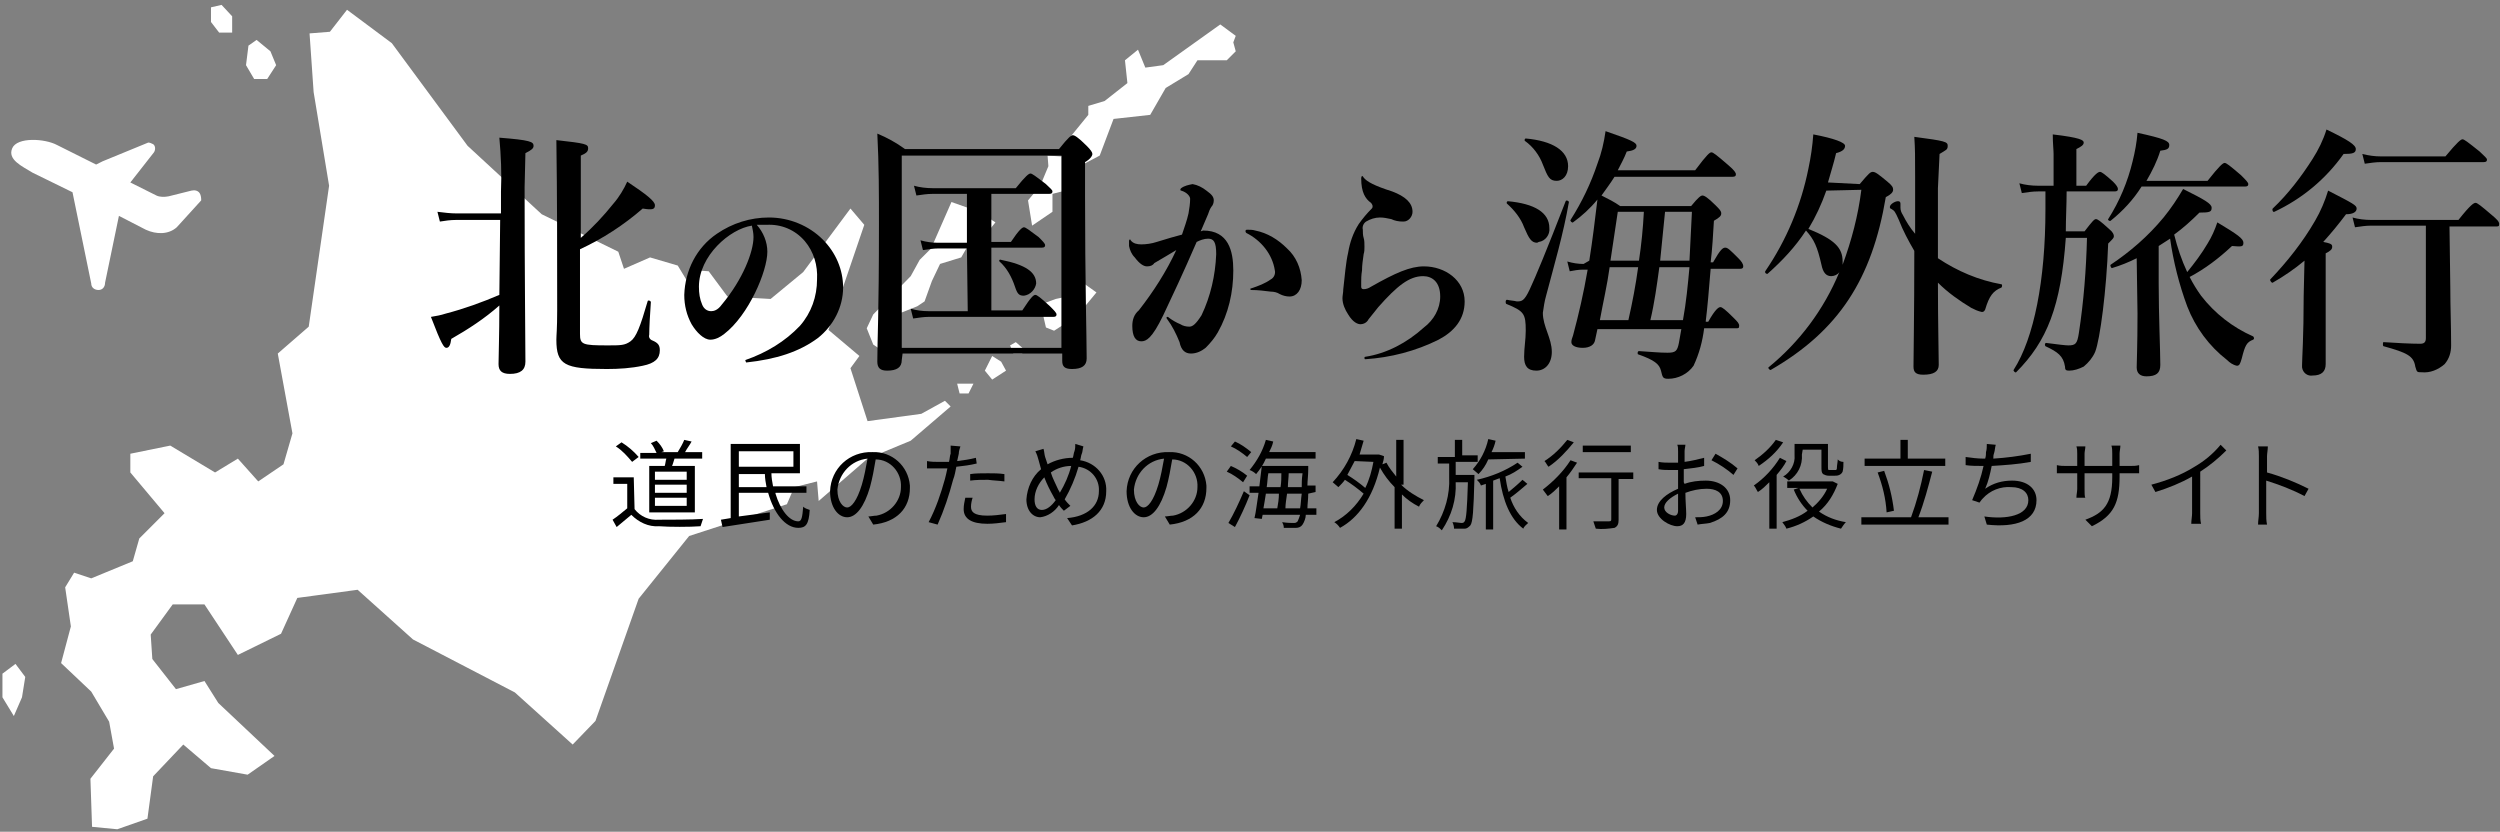 <?xml version="1.0" encoding="utf-8"?>
<!-- Generator: Adobe Illustrator 24.3.0, SVG Export Plug-In . SVG Version: 6.00 Build 0)  -->
<svg version="1.1" id="レイヤー_1" xmlns="http://www.w3.org/2000/svg" xmlns:xlink="http://www.w3.org/1999/xlink" x="0px"
	 y="0px" viewBox="0 0 306.9 102.1" style="enable-background:new 0 0 306.9 102.1;" xml:space="preserve">
<rect x="0" y="0" width="306.9" height="102.1" fill="#808080" stroke="none"/>
<style type="text/css">
	.st0{fill-rule:evenodd;clip-rule:evenodd;fill:#FFFFFF;}
	.st1{fill:#FFFFFF;}
</style>
<g>
	<g>
		<polygon class="st0" points="114.4,34.5 115.4,32.4 118,31.6 118.8,30.2 120,30 122.2,27.3 120.2,26 116.8,24.8 114.3,30.5 
			112.9,31.9 111.8,33.9 107.2,38.6 106.4,40.3 107.2,42.3 108.4,43.1 109.5,40.6 110.6,38.4 112.6,37.6 113.5,37 		"/>
		<polygon class="st0" points="126.2,24.6 126.7,27.7 129.2,26 129.2,23.8 132.3,23 133.1,20.1 135,19.1 136.7,14.6 141.2,14.1 
			143.1,10.8 145.9,9.1 147,7.4 150.6,7.4 151.7,6.3 151.4,5.2 151.7,4.4 149.8,3 142.8,8 140.6,8.3 139.7,6.1 138.1,7.4 
			138.4,10.2 135.6,12.4 133.6,13 133.6,14.1 131.4,16.8 131.5,17.8 131.2,18.3 130.6,19.1 130.2,19.2 128.6,19.1 128.7,20.4 
			127.7,22.8 		"/>
		<polygon class="st0" points="127.7,37.4 128.1,38.9 128.4,40.2 129.4,40.6 132.2,38.8 134.6,35.9 133.2,34.9 131.5,36.3 
			129.6,36.7 		"/>
		<polygon class="st0" points="121.8,43.7 120.9,45.5 121.8,46.6 123.5,45.5 122.9,44.4 		"/>
		<polygon class="st0" points="116,49.2 113.1,50.8 106.5,51.7 104.4,45.2 105.5,43.7 101.7,40.5 106.1,27.6 104.4,25.6 98.6,33.4 
			94.6,36.7 89.3,36.4 87,33.3 85.6,33.2 84.9,35.4 83.2,32.6 79.8,31.6 76.6,33 75.9,30.9 66.5,26.3 57.4,17.9 48.1,5.3 42.6,1.2 
			40.5,3.9 38,4.1 38.5,11.3 40.4,22.8 37.9,40.1 34.1,43.4 35.9,53.2 34.8,57 31.7,59.1 29.2,56.3 26.4,58 20.9,54.7 16,55.7 
			16,58 20.2,63 17.1,66.1 16.3,68.9 11.2,71 9.1,70.3 8,72.1 8.7,76.9 7.5,81.4 11.2,84.9 13.4,88.6 14,91.9 11.1,95.6 11.3,101.5 
			14.4,101.8 18.1,100.5 18.8,95.3 22.5,91.4 25.9,94.3 30.4,95.1 33.7,92.8 26.8,86.3 25.1,83.6 21.6,84.6 18.7,80.9 18.5,77.9 
			21.2,74.2 25.1,74.2 29.2,80.4 34.5,77.8 36.5,73.4 43.9,72.4 50.7,78.5 63.2,85 70.3,91.4 73.1,88.5 78.4,73.5 84.6,65.8 
			96.6,61.9 97.5,59.8 100.3,59.1 100.5,61.5 106.5,56.3 111.8,54.1 116.7,49.9 		"/>
		<polygon class="st0" points="117.5,47.1 117.8,48.3 118.9,48.3 119.5,47.1 		"/>
		<polygon class="st0" points="124.7,42 124,42.4 124.4,43.4 125.5,43.4 125.5,42.7 		"/>
		<polygon class="st0" points="33.9,8 33.2,6.3 31.5,4.9 30.5,5.6 30.2,8 31.2,9.7 32.8,9.7 		"/>
		<polygon class="st0" points="25.9,0.9 25.9,2.7 26.9,4 28.5,4 28.5,2 27.2,0.6 		"/>
		<polygon class="st0" points="1.9,81.5 0.3,82.7 0.3,85.6 1.7,87.9 2.7,85.6 3.1,83.1 		"/>
	</g>
	<path class="st1" d="M24.5,23.7c-0.2-0.3-0.6-0.4-1-0.3l-2.8,0.7c-0.5,0.1-1.1,0.1-1.5-0.1L16,22.4l2.9-3.7c0.2-0.3,0.2-0.8-0.1-1
		c-0.2-0.1-0.4-0.2-0.6-0.2l-5.6,2.3l-0.8,0.4L7,17.8c-1.5-0.8-4.9-1-5.5,0.4s1.2,2.2,2.5,3l4.9,2.4l2.3,11.2c0,0.5,0.4,0.8,0.9,0.8
		l0,0c0.5,0,0.8-0.4,0.8-0.9l1.7-8.2l3.3,1.7c1.3,0.6,2.8,0.6,3.8-0.3l3-3.3C24.7,24.4,24.7,24,24.5,23.7"/>
</g>
<g>
	<path d="M64.4,23c0,11.2,0.1,18.8,0.1,21.4c0,1-0.6,1.5-1.9,1.5c-1,0-1.4-0.4-1.4-1.2c0-1.1,0.1-3.4,0.1-7.2
		c-1.8,1.6-3.8,2.9-5.9,4.1c-0.1,0.8-0.3,1.1-0.6,1.1s-0.6-0.4-1.9-3.8c0.6-0.1,1.2-0.2,1.8-0.4c2.3-0.6,4.5-1.4,6.6-2.3l0.1-9.2H56
		c-0.7,0-1.4,0.1-2,0.2L53.7,26c0.8,0.1,1.6,0.2,2.4,0.2h5.4v-2.7c0.1-2.2,0-4.4-0.2-6.6c3.8,0.3,4.2,0.5,4.2,1c0,0.3-0.2,0.5-1,0.9
		L64.4,23z M71.3,29.2c1.5-1.3,2.8-2.7,4-4.2c0.7-0.8,1.3-1.8,1.7-2.7c2.4,1.6,3.4,2.4,3.4,2.9s-0.3,0.6-1.5,0.4
		c-2.3,2-4.9,3.7-7.7,5V41c0,1.3,0.3,1.4,3.4,1.4c1.6,0,2.1,0,2.8-0.5s1.2-1.8,2.1-4.9c0-0.2,0.4-0.1,0.4,0.1
		c-0.1,1.3-0.2,3.2-0.2,4c-0.1,0.3,0.1,0.6,0.4,0.7c0.7,0.3,0.9,0.6,0.9,1.2c0,1-0.6,1.6-2.1,1.9c-1.4,0.3-2.9,0.4-4.4,0.4
		c-5.2,0-6.2-0.5-6.2-3.6c0-0.6,0.1-1.2,0.1-3.7c0-6.9,0-13.9-0.1-20.8c3.6,0.4,3.9,0.5,3.9,1c0,0.4-0.2,0.6-0.9,0.9L71.3,29.2z"/>
	<path d="M91.5,44.2C91.5,44.1,91.5,44.1,91.5,44.2c2.6-0.9,4.9-2.3,6.7-4.2c1.4-1.6,2.1-3.6,2.1-5.7c0.1-1.7-0.4-3.4-1.5-4.7
		c-1.2-1.4-2.9-2.1-4.7-2c-0.4,0-0.8,0-1.2,0c0.8,0.9,1.3,2.1,1.3,3.3c0,2.4-2.3,7.8-5.3,10.1c-0.5,0.4-1.1,0.7-1.7,0.7
		c-0.8,0-1.7-0.9-2.3-1.9c-0.6-1.1-0.9-2.3-0.9-3.6c0.1-3,1.5-5.8,4-7.5c1.9-1.3,4.1-2,6.4-2c2.5,0,4.9,1,6.6,2.7
		c1.6,1.6,2.5,3.7,2.5,5.9c0,2.4-1.2,4.7-3.1,6.2c-2.3,1.7-5.1,2.6-8.8,3C91.5,44.3,91.5,44.3,91.5,44.2z M85.8,35.2
		c0,0.8,0.1,1.5,0.4,2.2c0.2,0.5,0.6,0.8,1.1,0.8c0.3,0,0.8-0.1,1.3-0.8c2.6-3.1,3.9-6.5,3.9-8.3c0-0.5-0.1-0.9-0.2-1.4
		C89.6,28.1,85.8,31.4,85.8,35.2L85.8,35.2z"/>
	<path d="M110.7,44.2c0,0.9-0.6,1.3-1.8,1.3c-0.8,0-1.2-0.3-1.2-1.1c0-2.8,0.2-5.6,0.2-16.8c0-3.7,0-7.4-0.2-11.2
		c1.2,0.5,2.3,1.1,3.4,1.9H130c1.2-1.5,1.5-1.7,1.7-1.7s0.6,0.2,1.7,1.3c0.5,0.5,0.7,0.8,0.7,1s-0.2,0.6-0.9,1v4
		c0,10.5,0.2,17.7,0.2,20.1c0,0.9-0.6,1.3-1.8,1.3c-0.9,0-1.2-0.3-1.2-1v-0.9h-19.6L110.7,44.2z M130.3,19.1h-19.6v23.6h19.6V19.1z
		 M118.7,30.5h-3.5c-0.6,0-1.2,0.1-1.9,0.2l-0.3-1.2c0.7,0.2,1.4,0.3,2.1,0.3h3.6v-6h-4.2c-0.7,0-1.3,0.1-2,0.2l-0.3-1.2
		c0.7,0.2,1.5,0.3,2.3,0.3h10.2c1.2-1.5,1.6-1.8,1.8-1.8s0.6,0.3,1.9,1.3c0.5,0.5,0.8,0.7,0.8,0.9s-0.1,0.3-0.4,0.3h-7.1v5.9h2.4
		c1-1.5,1.4-1.8,1.6-1.8s0.6,0.3,1.8,1.2c0.5,0.5,0.8,0.8,0.8,1s-0.1,0.3-0.4,0.3h-6.2v7.7h3.8c1.1-1.7,1.4-1.9,1.6-1.9
		s0.6,0.3,1.8,1.4c0.5,0.5,0.8,0.8,0.8,1s-0.1,0.3-0.4,0.3H114c-0.6,0-1.2,0.1-1.9,0.2l-0.3-1.2c0.7,0.2,1.4,0.3,2.2,0.3h4.8
		L118.7,30.5z M125.7,36.3c-0.6,0-0.8-0.2-1.1-1.1c-0.4-1.2-1-2.3-1.9-3.1c-0.1-0.1,0-0.3,0.2-0.2c3,0.6,4.3,1.5,4.3,2.9
		C127.1,35.5,126.5,36.2,125.7,36.3L125.7,36.3z"/>
	<path d="M147.7,28.3c3.1,0,3.7,2.5,3.7,4.9c0,2.7-0.6,5.3-1.9,7.6c-0.4,0.7-0.9,1.3-1.5,1.9c-0.5,0.4-1.1,0.7-1.8,0.7
		S145,43,144.8,42c-0.4-1-0.9-2-1.5-2.8c0,0-0.1-0.1-0.1-0.2c0-0.1,0.1-0.1,0.1-0.1c0.1,0,0.1,0,0.2,0.1c0.4,0.3,0.9,0.6,1.4,0.8
		c0.3,0.2,0.7,0.3,1.1,0.3c0.4,0,0.8-0.3,1.5-1.4c1.1-2.3,1.7-4.9,1.8-7.5c0-1.5-0.3-1.9-1-1.9c-0.5,0-1,0.2-1.4,0.4
		c-1.6,3.7-3.1,6.9-4.1,9c-1.4,2.9-2.1,3.2-2.7,3.2c-0.7,0-1.1-0.6-1.1-1.9c0-0.7,0.2-1.4,0.8-1.9c1.8-2.3,3.4-4.8,4.6-7.4
		c-0.8,0.5-1.7,1-2.7,1.6c-0.2,0.3-0.5,0.4-0.9,0.4s-0.9-0.3-1.5-1.1c-0.4-0.4-0.6-0.9-0.7-1.4c0-0.2,0-0.4,0-0.6s0.1-0.2,0.1-0.2
		s0.1,0,0.1,0.1c0.3,0.4,0.8,0.5,1.3,0.5c0.6,0,1.3-0.1,1.9-0.3c1.3-0.4,2.3-0.7,3.1-0.9c0.3-0.9,0.6-1.7,0.8-2.6
		c0.1-0.6,0.2-1.2,0.2-1.8c0-0.3-0.4-0.8-1.1-1c-0.1,0-0.1-0.1-0.1-0.1c0-0.1,0-0.1,0.1-0.2c0.4-0.3,0.9-0.4,1.4-0.5
		c0.6,0.1,1.2,0.4,1.7,0.8c0.7,0.5,0.9,0.8,0.9,1.2c0,0.3-0.1,0.6-0.3,0.8c-0.2,0.3-0.3,0.6-0.4,0.9c-0.3,0.7-0.6,1.4-0.9,2.1
		L147.7,28.3z M152.9,28.4c0-0.1,0-0.2,0.2-0.2c0.3,0,0.7,0,1,0.1c1.5,0.3,2.8,1.1,3.9,2.2c1.1,1,1.7,2.4,1.8,3.9c0,1.2-0.6,2-1.5,2
		c-0.4,0-0.8-0.1-1.2-0.3c-0.3-0.2-0.7-0.3-1.1-0.3c-0.8-0.1-1.6-0.2-2.4-0.2c-0.1,0-0.1,0-0.1-0.1l0,0c0-0.1,0-0.1,0.1-0.1
		c0.9-0.3,1.7-0.6,2.4-1.1c0.4-0.2,0.6-0.7,0.5-1.1c-0.3-2-1.7-3.7-3.5-4.6C152.9,28.5,152.9,28.4,152.9,28.4L152.9,28.4z"/>
	<path d="M174.8,40.2c1.2-0.9,2-2.3,2-3.8c0-1.8-1-2.5-2.1-2.5c-1.7,0-3.2,1.2-5.5,3.8c-0.4,0.5-0.8,1-1.2,1.5
		c-0.2,0.4-0.6,0.6-1,0.6c-0.3,0-0.9-0.2-1.5-1.2c-0.4-0.6-0.7-1.3-0.7-2c0-0.3,0.1-0.7,0.1-1.1c0.2-1.7,0.3-3.2,0.6-4.5
		c0.2-1.2,0.6-2.4,1.3-3.5c0.5-0.7,1-1.3,1.6-1.9c0.1-0.1,0.1-0.2,0.1-0.3c0-0.1-0.1-0.3-0.2-0.4c-0.7-0.5-1.2-1.3-1.2-3
		c0-0.2,0.1-0.3,0.1-0.3s0.1,0,0.2,0.2c0.4,0.5,1.3,1,3.5,1.7c1.6,0.6,2.5,1.4,2.5,2.5c0,0.6-0.5,1.2-1.1,1.2l0,0h-0.1
		c-0.5,0-1-0.1-1.4-0.3c-0.5-0.1-0.9-0.2-1.4-0.2c-0.6,0-1.2,0.2-1.7,0.5c-0.3,0.2-0.5,0.6-0.4,1c0,0.3,0,0.7,0.1,1s0.1,0.7,0.1,1.1
		c0,0.3,0,0.6-0.1,0.9c-0.1,0.7-0.2,1.4-0.2,2c-0.1,0.6-0.1,1.1-0.1,1.4c0,0.2,0,0.4,0,0.6s0.1,0.3,0.3,0.3c0.3,0,0.6-0.1,0.9-0.3
		c3-1.7,4.8-2.5,6.5-2.5c2.6,0,5,1.7,5,4.3c0,2.2-1.3,3.7-3.2,4.7c-2.8,1.4-5.9,2.2-9,2.4c-0.1,0-0.1-0.1-0.1-0.2
		c0-0.1,0.1-0.1,0.1-0.1l0,0C170.2,43.4,172.7,42.1,174.8,40.2z"/>
	<path d="M188.7,29.8c-0.7,0-1-0.5-1.6-1.9c-0.4-1.1-1.2-2.1-2.1-2.9c-0.1-0.1,0-0.3,0.1-0.3c3.3,0.3,5.1,1.4,5.1,3.3
		c0.1,0.8-0.5,1.6-1.3,1.7l0,0L188.7,29.8z M189.8,36.3c-0.2,0.7-0.3,1.4-0.4,2.1c0,1.7,1.1,3.1,1.1,4.8c0,1.4-0.8,2.3-1.9,2.3
		s-1.5-0.6-1.5-1.7s0.2-2.1,0.2-3.2c0-2.1-0.2-2.4-2.4-3.3c-0.1-0.1-0.1-0.5,0.1-0.5c0.4,0.1,0.8,0.1,1.2,0.2c0.6,0,0.9,0,1.6-1.5
		s2-4.6,4.4-10.8c0.1-0.2,0.4,0,0.4,0.1C191.9,28.8,190.8,32.5,189.8,36.3L189.8,36.3z M191.1,22.2c-0.9,0-1.1-0.5-1.7-2
		c-0.4-1.1-1.2-2.2-2.2-2.9c-0.1-0.1,0-0.3,0.1-0.3c3.3,0.3,5.2,1.5,5.2,3.4C192.5,21.6,191.8,22.2,191.1,22.2L191.1,22.2z
		 M195.1,32c0.4-2.5,0.7-5,1-7.5c-0.9,1.1-1.9,2-3,2.8c-0.1,0.1-0.4-0.2-0.3-0.3c1.4-2.2,2.5-4.5,3.3-6.9c0.5-1.3,0.8-2.6,1-4
		c3.2,1.1,3.8,1.4,3.8,1.8s-0.4,0.6-1.2,0.7c-0.3,0.8-0.7,1.5-1.1,2.3h9.5c1.5-2,1.8-2.2,2-2.2s0.6,0.3,2.1,1.6
		c0.7,0.6,0.9,0.9,0.9,1.1s-0.1,0.3-0.4,0.3h-14.5c-0.5,0.8-1.1,1.6-1.6,2.3c0.8,0.4,1.6,0.8,2.3,1.3h8.7c0.9-1.1,1.2-1.3,1.4-1.3
		s0.6,0.2,1.6,1.2c0.5,0.5,0.7,0.7,0.7,1s-0.2,0.5-0.9,0.9c-0.1,1.7-0.2,3.5-0.4,5.1h0.3c0.9-1.6,1.2-1.8,1.5-1.8s0.6,0.3,1.6,1.3
		c0.4,0.4,0.6,0.7,0.6,1c0,0.2-0.1,0.3-0.4,0.3H210c-0.2,2.5-0.4,4.8-0.6,6.4v0.1h0.3c0.9-1.6,1.3-1.8,1.5-1.8s0.6,0.3,1.6,1.3
		c0.5,0.5,0.7,0.7,0.7,1s-0.1,0.3-0.4,0.3h-3.9c-0.2,1.6-0.6,3.1-1.3,4.6c-0.7,1-1.9,1.6-3.1,1.6c-0.7,0-0.7-0.2-0.9-1
		s-0.8-1.3-2.8-2c-0.1,0-0.1-0.4,0.1-0.4c1.6,0.1,2.5,0.2,3.5,0.2s1.2-0.2,1.4-1.2c0.1-0.5,0.2-1.1,0.3-1.7h-10.3
		c-0.1,0.5-0.2,0.9-0.3,1.4s-0.6,0.9-1.5,0.9s-1.4-0.3-1.4-0.7c0-0.3,0.1-0.5,0.2-0.8c0.7-2.6,1.3-5.2,1.8-8.1h-0.6
		c-0.5,0-1.1,0.1-1.6,0.2l-0.3-1.2c0.7,0.2,1.3,0.3,2,0.3L195.1,32z M199.9,39.3c0.5-2.2,0.9-4.3,1.2-6.5h-3.5
		c-0.3,2.2-0.8,4.3-1.2,6.5H199.9z M198.6,26c-0.3,2-0.6,4-0.9,6h3.5c0.3-2,0.5-4,0.6-6H198.6z M206.6,39.3c0.4-2.2,0.6-4.3,0.8-6.5
		h-3.7c-0.3,2.2-0.6,4.4-1.1,6.5H206.6z M204.4,26c-0.2,2-0.4,4-0.6,6h3.6c0.1-1.8,0.2-3.8,0.3-6H204.4z"/>
	<path d="M228.3,22.6c1.1-1.3,1.3-1.5,1.6-1.5s0.6,0.2,1.8,1.2c0.6,0.5,0.7,0.7,0.7,1s-0.3,0.6-0.9,0.9
		c-1.7,10.1-5.8,16.4-14.1,21.2c-0.1,0.1-0.4-0.2-0.3-0.3c3.8-3.1,6.8-7.1,8.7-11.7c-0.2,0.3-0.6,0.5-1,0.5c-0.6,0-1-0.4-1.2-1.4
		c-0.5-2.2-0.9-3.1-1.9-4.2c-1.3,2-2.9,3.7-4.7,5.3c-0.1,0.1-0.4-0.1-0.3-0.3c2.6-3.8,4.4-8.1,5.3-12.6c0.3-1.4,0.5-2.8,0.6-4.2
		c2.6,0.5,3.9,1,3.9,1.4s-0.3,0.7-1.1,0.9c-0.3,1.3-0.7,2.5-1,3.6L228.3,22.6z M224.2,23.4c-0.6,1.7-1.3,3.2-2.2,4.7
		c3.2,1.3,4.2,2.3,4.2,4c0,0.1,0,0.3,0,0.4c1.1-3,1.9-6,2.3-9.2L224.2,23.4z M237.9,23.1c0,3.1,0,6,0,8.6c2.4,1.6,5,2.7,7.8,3.2
		c0.1,0,0.1,0.3,0,0.4c-1,0.4-1.5,1-2,2.7c-0.1,0.2-0.2,0.3-0.4,0.3c-0.5-0.1-0.9-0.3-1.3-0.5c-1.5-0.9-2.9-1.9-4.1-3.1
		c0,5,0.1,8.5,0.1,10.1c0,0.8-0.6,1.2-1.9,1.2c-0.9,0-1.2-0.3-1.2-1c0-1.8,0.1-6.1,0.1-14.2c-0.7-1.2-1.4-2.5-1.9-3.8
		c-0.5-1.1-0.5-1.1-1-1.4c-0.1,0-0.1-0.1-0.1-0.2c0-0.3,0.6-0.7,1-0.7c0.2,0,0.3,0.1,0.3,0.3c0,0.2,0,0.4,0,0.5
		c0,0.3,0.1,0.6,0.3,0.9c0.4,0.8,0.9,1.6,1.5,2.3v-6.9c0-2.8,0-3.4-0.1-5c3.8,0.5,4.1,0.6,4.1,1.1s-0.2,0.5-1,1L237.9,23.1z"/>
	<path d="M253.7,23.5c0,1.6-0.1,3.3-0.1,4.9h2.3c1-1.3,1.2-1.5,1.4-1.5s0.5,0.2,1.6,1.2c0.5,0.4,0.6,0.7,0.6,0.9s-0.1,0.3-0.7,0.9
		c-0.2,5.7-1,11.8-1.6,13.3c-0.3,0.7-0.8,1.3-1.4,1.8c-0.6,0.3-1.2,0.5-1.8,0.5c-0.4,0-0.5-0.1-0.5-0.5c-0.2-1.3-0.9-1.8-2.4-2.5
		c-0.1-0.1-0.1-0.4,0.1-0.4c1.5,0.2,2.4,0.3,2.7,0.3c0.9,0,1.1-0.2,1.3-1.5c0.6-3.9,0.9-7.8,1-11.7h-2.6c-0.6,8.4-2.3,12.7-6.1,16.5
		c-0.1,0.1-0.4-0.2-0.3-0.3c2.5-3.9,3.9-11,3.9-19.7c0-0.5,0-1.2,0-2.2h-0.9c-0.7,0-1.3,0.1-2,0.2l-0.3-1.2c0.7,0.2,1.5,0.3,2.3,0.3
		h1.9v-3.9c0-0.5-0.1-1.3-0.1-2.4c3.4,0.4,3.8,0.7,3.8,1s-0.3,0.5-0.9,0.8v4.5h1.2c1.1-1.5,1.5-1.7,1.7-1.7s0.6,0.3,1.6,1.2
		c0.4,0.4,0.6,0.7,0.6,0.9s-0.1,0.3-0.4,0.3L253.7,23.5z M262.9,22.9c-1,1.6-2.3,3-3.8,4.2c-0.1,0.1-0.4-0.1-0.3-0.2
		c1.4-2.2,2.4-4.6,3-7.1c0.3-1.2,0.5-2.3,0.6-3.5c3.2,0.7,3.9,1,3.9,1.5s-0.3,0.6-1.1,0.7c-0.4,1.3-1,2.5-1.7,3.7h7.5
		c1.5-1.9,1.9-2.2,2.1-2.2s0.6,0.3,2,1.5c0.6,0.6,0.9,0.9,0.9,1.1s-0.1,0.3-0.4,0.3C275.6,22.9,262.9,22.9,262.9,22.9z M262.3,31.7
		c-1,0.5-2,0.9-3,1.2c-0.1,0.1-0.3-0.3-0.2-0.4c2.4-1.6,4.6-3.5,6.5-5.8c0.9-1.1,1.7-2.3,2.4-3.5c2.6,1.3,3.5,1.8,3.5,2.3
		s-0.2,0.6-1.5,0.6c-1,1-2,1.9-3.1,2.7c0.4,1.6,0.9,3.1,1.6,4.6c0.9-1.1,1.8-2.3,2.5-3.5c0.5-0.8,0.9-1.7,1.2-2.6
		c2.5,1.5,3.2,2,3.2,2.5s-0.2,0.5-1.4,0.4c-1.6,1.5-3.3,2.8-5.2,3.8c0.4,0.8,0.9,1.6,1.4,2.3c1.7,2.2,3.9,3.9,6.4,5
		c0.1,0.1,0.1,0.2,0.1,0.3l0,0l-0.1,0.1c-0.8,0.3-1,0.7-1.4,2.3c-0.2,0.7-0.3,0.9-0.6,0.9c-0.5-0.1-0.9-0.4-1.2-0.7
		c-2.2-1.7-3.9-4-4.9-6.6c-1-2.7-1.7-5.5-2.1-8.3c-0.5,0.3-0.9,0.6-1.4,0.9v4.6c0,3.8,0.2,8.4,0.2,10c0,1-0.5,1.4-1.7,1.4
		c-0.8,0-1.2-0.4-1.2-1.1s0.1-2.6,0.1-6.6L262.3,31.7z"/>
	<path d="M282.9,32c-1.2,1-2.5,1.9-3.9,2.7c-0.1,0.1-0.4-0.3-0.3-0.4c2.1-2.2,4-4.6,5.5-7.2c0.7-1.2,1.2-2.4,1.6-3.7
		c3.1,1.6,3.5,1.8,3.5,2.2s-0.4,0.7-1.3,0.7c-0.9,1.2-1.8,2.3-2.8,3.4c1,0.2,1.1,0.3,1.1,0.6s-0.2,0.5-0.8,0.8v13.6
		c0,0.9-0.5,1.4-1.6,1.4c-0.6,0.1-1.2-0.3-1.3-1c0-0.1,0-0.2,0-0.3c0-0.8,0.2-3.4,0.2-8.5L282.9,32L282.9,32z M287.7,18.9
		c-2.2,3.1-5.1,5.5-8.5,7.1c-0.2,0.1-0.3-0.3-0.2-0.4c1.9-1.8,3.5-3.9,4.9-6.1c0.7-1.1,1.3-2.3,1.7-3.6c2.7,1.3,3.6,1.9,3.6,2.4
		S288.8,18.9,287.7,18.9L287.7,18.9z M300.8,35.3c0,2.4,0.1,4.7,0.1,7.1c0,0.8-0.2,1.6-0.8,2.3c-0.8,0.7-1.8,1.1-2.8,1
		c-0.6,0-0.6,0-0.8-0.7c-0.2-1.3-1-1.7-3.9-2.5c-0.1,0-0.1-0.5,0-0.5c1.4,0.1,3.4,0.2,4.5,0.2c0.5,0,0.7-0.2,0.7-0.7V27.7h-6.7
		c-0.7,0-1.3,0.1-2,0.2l-0.3-1.2c0.7,0.2,1.5,0.3,2.3,0.3h10.7c1.5-1.9,1.9-2.1,2.1-2.1s0.6,0.3,2,1.5c0.6,0.5,0.9,0.8,0.9,1.1
		s-0.1,0.3-0.4,0.3h-5.7L300.8,35.3z M300.2,19.2c1.5-1.8,1.9-2.1,2.1-2.1s0.6,0.3,2.1,1.5c0.6,0.6,0.9,0.8,0.9,1s-0.1,0.3-0.4,0.3
		h-12.6c-0.7,0-1.3,0.1-2,0.2l-0.3-1.2c0.8,0.2,1.5,0.3,2.3,0.3L300.2,19.2z"/>
</g>
<g>
	<path d="M77.9,62.5c0.7,0.9,1.8,1.4,3,1.3c1.3,0,4,0,5.4-0.1c-0.1,0.3-0.2,0.6-0.3,0.9c-1.3,0.1-3.8,0.1-5.1,0
		c-1.3,0.1-2.5-0.5-3.4-1.4c-0.6,0.5-1.2,1-1.8,1.5l-0.5-0.9c0.6-0.4,1.2-0.9,1.8-1.4v-3h-1.7v-0.8h2.5L77.9,62.5L77.9,62.5z
		 M77.6,56.7c-0.6-0.7-1.2-1.4-2-1.9l0.7-0.5c0.8,0.5,1.5,1.1,2.1,1.8L77.6,56.7z M81.6,57.2c0.1-0.3,0.1-0.6,0.2-0.9h-3.2v-0.7h2
		c-0.2-0.4-0.4-0.9-0.7-1.2l0.7-0.3c0.4,0.4,0.7,0.8,0.9,1.3l-0.3,0.1h2c0.3-0.5,0.6-1,0.8-1.5l0.9,0.2c-0.2,0.4-0.6,0.9-0.8,1.3
		h2.1v0.8h-3.4c-0.1,0.3-0.2,0.7-0.3,0.9h2.8v5.7h-5.6v-5.7L81.6,57.2z M84.3,57.9h-3.9v1h3.9V57.9z M84.3,59.5h-3.9v1h3.9V59.5z
		 M84.3,61.1h-3.9v1h3.9V61.1z"/>
	<path d="M95.2,60.6c0.6,2,1.7,3.4,2.8,3.4c0.4,0,0.5-0.5,0.6-1.8c0.2,0.2,0.5,0.3,0.8,0.4c-0.1,1.8-0.5,2.2-1.4,2.2
		c-1.6,0-3-1.8-3.7-4.3h-3.6v2.9l3.8-0.5v0.9l-5.8,0.9l-0.2-0.9l1.2-0.2v-9.1h8.5v3.6h-3.5c0,0.5,0.1,1.1,0.2,1.6H99v0.8h-3.8V60.6z
		 M90.7,55.4v1.9h6.7v-1.9H90.7z M94.1,59.8c-0.1-0.5-0.2-1.1-0.2-1.6h-3.2v1.6H94.1z"/>
	<path d="M106.6,63.4c0.3,0,0.7-0.1,1-0.1c1.7-0.3,3-1.8,3-3.5c0.1-1.8-1.3-3.4-3.1-3.4l0,0c-0.2,1.2-0.4,2.3-0.7,3.4
		c-0.7,2.4-1.7,3.7-2.8,3.7s-2.1-1.2-2.1-3.2c0.1-2.8,2.4-4.9,5.2-4.8c2.4-0.1,4.4,1.7,4.6,4.1c0,0.1,0,0.2,0,0.3
		c0,2.5-1.6,4.2-4.5,4.5L106.6,63.4z M105.8,59.5c0.3-1,0.5-2.1,0.7-3.2c-2,0.2-3.5,1.8-3.7,3.8c0,1.5,0.7,2.2,1.2,2.2
		S105.2,61.5,105.8,59.5z"/>
	<path d="M119.9,56.9c-0.8,0.2-1.6,0.3-2.5,0.4c-0.1,0.5-0.2,1.1-0.4,1.6c-0.5,1.9-1.1,3.7-1.9,5.5l-1.1-0.3c0.9-1.7,1.5-3.5,2-5.3
		c0.1-0.4,0.2-0.8,0.3-1.3h-1.1c-0.5,0-1,0-1.4,0v-0.9c0.5,0.1,1,0.1,1.4,0.1s0.8,0,1.3,0c0.1-0.4,0.1-0.8,0.2-1c0-0.3,0-0.7,0-1
		l1.2,0.1c-0.1,0.3-0.2,0.6-0.2,0.9l-0.2,0.9c0.8-0.1,1.5-0.2,2.3-0.4L119.9,56.9z M119.4,61.1c-0.1,0.3-0.2,0.7-0.2,1.1
		c0,0.6,0.3,1.1,2,1.1c0.8,0,1.5-0.1,2.3-0.2v1c-0.8,0.1-1.5,0.2-2.3,0.2c-1.9,0-2.9-0.6-2.9-1.8c0-0.5,0.1-0.9,0.2-1.4L119.4,61.1z
		 M119.1,58.2c0.6-0.1,1.4-0.1,2.2-0.1c0.7,0,1.3,0,2,0.1v0.9c-0.7-0.1-1.3-0.1-2-0.2c-0.7,0-1.5,0-2.2,0.1V58.2z"/>
	<path d="M133,54.8c-0.1,0.3-0.1,0.7-0.2,0.9s-0.1,0.5-0.2,0.8c1.9,0.3,3.3,1.9,3.2,3.8c0,2.4-1.7,3.8-4.2,4.2l-0.6-0.9
		c2.5-0.2,3.9-1.5,3.9-3.3c0.1-1.5-1-2.8-2.5-3c-0.4,1.4-1,2.8-1.7,4c0.2,0.3,0.5,0.6,0.7,0.8l-0.8,0.6c-0.2-0.2-0.4-0.4-0.6-0.7
		c-0.5,0.8-1.4,1.4-2.3,1.5c-0.9,0-1.7-0.8-1.7-2.2c0.1-1.4,0.7-2.8,1.8-3.7c-0.1-0.4-0.2-0.7-0.3-1.1c-0.1-0.4-0.2-0.7-0.4-1.1
		l1-0.3c0.1,0.3,0.1,0.7,0.2,1s0.2,0.6,0.3,0.9c0.9-0.5,2-0.8,3.1-0.8c0.1-0.3,0.1-0.6,0.2-0.8c0.1-0.3,0.1-0.6,0.1-0.9L133,54.8z
		 M129.6,61.4c-0.1-0.1-0.2-0.3-0.3-0.5c-0.4-0.7-0.8-1.5-1.1-2.3c-0.7,0.7-1.2,1.7-1.2,2.7c0,0.8,0.3,1.3,0.9,1.3
		S129.1,62.1,129.6,61.4L129.6,61.4z M130.1,60.5c0.6-1,1.1-2.1,1.4-3.3c-0.9,0-1.8,0.3-2.5,0.8c0.2,0.7,0.6,1.4,0.9,2.1
		C130,60.3,130.1,60.4,130.1,60.5L130.1,60.5z"/>
	<path d="M143,63.4c0.3,0,0.7-0.1,1-0.1c1.7-0.3,3-1.8,3-3.5c0.1-1.8-1.3-3.4-3.1-3.4l0,0c-0.2,1.2-0.4,2.3-0.7,3.4
		c-0.7,2.4-1.7,3.7-2.8,3.7s-2.1-1.2-2.1-3.2c0.1-2.8,2.4-4.9,5.2-4.8c2.4-0.1,4.4,1.7,4.6,4.1c0,0.1,0,0.2,0,0.3
		c0,2.5-1.6,4.2-4.5,4.5L143,63.4z M142.2,59.5c0.3-1,0.5-2.1,0.7-3.2c-2,0.2-3.5,1.8-3.7,3.8c0,1.5,0.7,2.2,1.2,2.2
		S141.6,61.5,142.2,59.5z"/>
	<path d="M152.6,59.2c-0.6-0.5-1.3-1-2-1.3l0.5-0.7c0.7,0.3,1.4,0.7,2,1.2L152.6,59.2z M150.8,64.2c0.7-1.2,1.3-2.5,1.9-3.9l0.7,0.5
		c-0.5,1.3-1.2,2.8-1.8,3.9L150.8,64.2z M153.1,56.1c-0.6-0.5-1.3-1-2-1.3l0.5-0.6c0.7,0.3,1.4,0.8,2,1.3L153.1,56.1z M155.4,56.3
		c-0.3,0.7-0.7,1.3-1.2,1.9c-0.2-0.2-0.5-0.4-0.8-0.5c0.9-1.1,1.6-2.3,2-3.7l0.9,0.2c-0.1,0.5-0.3,0.9-0.5,1.3h5.7v0.8H155.4z
		 M160.6,60.6c0,0.7-0.1,1.3-0.1,1.8h1.1v0.8h-1.3c0,0.4-0.2,0.9-0.4,1.2c-0.2,0.3-0.5,0.4-0.8,0.4c-0.5,0-1,0-1.5,0
		c0-0.3-0.1-0.5-0.2-0.7c0.6,0.1,1.2,0.1,1.4,0.1s0.3,0,0.5-0.2c0.1-0.2,0.2-0.5,0.3-0.8H155l-0.1,0.5l-0.9-0.1
		c0.2-0.8,0.3-1.9,0.5-3.1h-1.1v-0.8h1.2c0.1-0.9,0.2-1.7,0.3-2.5h5.7c0,0,0,0.3,0,0.4c0,0.8-0.1,1.4-0.1,2h1v0.8L160.6,60.6z
		 M155.4,60.6c-0.1,0.6-0.2,1.3-0.3,1.8h1.7c0.1-0.5,0.2-1.2,0.2-1.8H155.4z M155.7,58.1c-0.1,0.5-0.1,1.1-0.2,1.7h1.7
		c0.1-0.6,0.1-1.2,0.1-1.7H155.7z M159.6,62.4c0.1-0.5,0.1-1.1,0.2-1.8H158c-0.1,0.7-0.2,1.3-0.2,1.8H159.6z M159.8,59.8
		c0-0.5,0-1,0.1-1.7h-1.7c0,0.5-0.1,1.1-0.1,1.7H159.8z"/>
	<path d="M172,59.5c0.8,0.8,1.8,1.4,2.8,1.9c-0.2,0.2-0.5,0.5-0.6,0.8c-0.8-0.4-1.5-0.9-2.1-1.5v4.2h-0.9v-5.1
		c-0.7-0.7-1.3-1.5-1.8-2.4c-0.9,3.8-2.7,6.2-4.9,7.4c-0.2-0.3-0.4-0.5-0.7-0.7c1.5-0.8,2.7-2,3.6-3.5c-0.7-0.6-1.5-1.2-2.3-1.7
		c-0.2,0.3-0.5,0.6-0.8,0.9c-0.2-0.2-0.5-0.4-0.7-0.6c1.4-1.5,2.4-3.3,2.9-5.3l0.9,0.2c-0.2,0.6-0.3,1.1-0.5,1.7h2.2h0.2l0.6,0.2
		c0,0.3-0.1,0.7-0.2,1l0.5-0.2c0.3,0.6,0.8,1.2,1.2,1.7V54h0.9v5.5H172z M166.3,56.6c-0.3,0.6-0.6,1.1-0.9,1.7
		c0.8,0.5,1.5,1,2.2,1.6c0.5-1,0.8-2.1,1-3.2L166.3,56.6z"/>
	<path d="M181,58.7c-0.1,4-0.2,5.4-0.5,5.8c-0.2,0.2-0.4,0.4-0.7,0.4c-0.4,0-0.9,0-1.3,0c0-0.3-0.1-0.6-0.2-0.8
		c0.5,0,0.9,0.1,1.1,0.1c0.1,0,0.3,0,0.4-0.2c0.2-0.3,0.3-1.5,0.4-4.8h-1.5c0.1,2.1-0.5,4.1-1.7,5.9c-0.2-0.2-0.4-0.4-0.7-0.5
		c1.1-1.8,1.7-3.9,1.6-6v-1.7h-1.4v-0.8h2.1V54h0.9v1.9h1.9v0.8h-2.7v1.6h2.3L181,58.7L181,58.7z M182.7,56.4
		c-0.3,0.7-0.7,1.3-1.2,1.8c-0.2-0.2-0.5-0.4-0.7-0.6c0.9-1,1.6-2.3,1.9-3.7l0.9,0.2c-0.1,0.5-0.3,1-0.5,1.4h4.1v0.8L182.7,56.4z
		 M187.5,59.4c-0.7,0.6-1.4,1.2-2.1,1.7c0.4,1.2,1.1,2.3,2.2,3.1c-0.2,0.2-0.5,0.4-0.6,0.7c-1.6-1.2-2.5-3.4-2.9-6.2
		c-0.3,0.1-0.5,0.2-0.8,0.3v6h-0.9v-5.6l-0.6,0.2c-0.1-0.3-0.3-0.5-0.5-0.7c1.8-0.4,3.5-1.1,5-2.1l0.6,0.5c-0.7,0.5-1.3,0.9-2.1,1.2
		c0.1,0.6,0.2,1.3,0.4,1.9c0.6-0.5,1.2-1,1.7-1.5L187.5,59.4z"/>
	<path d="M193.6,56.8c-0.4,0.6-0.8,1.2-1.3,1.8V65h-0.9v-5.3c-0.4,0.4-0.9,0.9-1.4,1.2c-0.2-0.3-0.4-0.5-0.6-0.8
		c1.3-1,2.5-2.2,3.4-3.6L193.6,56.8z M193.2,54.3c-0.9,1.1-1.9,2.2-3.1,3c-0.2-0.2-0.3-0.5-0.5-0.7c1.1-0.7,2-1.6,2.8-2.6
		L193.2,54.3z M200.5,58.8h-1.8v5c0,0.5-0.1,0.8-0.5,1c-0.7,0.1-1.5,0.2-2.3,0.1c-0.1-0.3-0.2-0.6-0.3-0.9c0.9,0,1.6,0,1.9,0
		s0.3-0.1,0.3-0.3v-5h-4V58h6.7L200.5,58.8L200.5,58.8z M200.2,55.5h-5.9v-0.8h5.9V55.5z"/>
	<g>
		<path d="M206.8,59.4c0.8-0.3,1.7-0.4,2.6-0.4c1.7,0,3,0.9,3,2.4s-0.9,2.3-2.5,2.8c-0.5,0.1-1,0.1-1.5,0.2l-0.3-0.9
			c0.5,0,0.9,0,1.4-0.1c1-0.2,2-0.8,2-1.9s-0.9-1.5-2-1.5c-0.9,0-1.8,0.2-2.6,0.5c0,1,0.1,2,0.1,2.6c0,1.1-0.4,1.5-1.1,1.5
			c-0.9,0-2.5-0.9-2.5-2s1.2-2,2.6-2.6v-0.7c0-0.5,0-1,0-1.6c-0.3,0-0.6,0-0.9,0c-0.5,0-1,0-1.5-0.1v-0.9c0.5,0.1,1,0.1,1.5,0.1h0.9
			c0-0.6,0-1.1,0-1.4c0-0.3,0-0.6-0.1-0.8h1c0,0.2-0.1,0.5-0.1,0.8s0,0.8,0,1.3c0.8-0.1,1.6-0.3,2.4-0.5v1c-0.7,0.2-1.6,0.3-2.5,0.4
			c0,0.6,0,1.1,0,1.6L206.8,59.4z M206,62.7c0-0.4,0-1.2,0-2.1c-1,0.5-1.7,1.1-1.7,1.7s0.8,1,1.3,1C205.8,63.3,206,63.1,206,62.7z
			 M210.6,55.7c0.9,0.5,1.9,1.1,2.7,1.8l-0.5,0.8c-0.8-0.7-1.7-1.3-2.7-1.8L210.6,55.7z"/>
	</g>
	<path d="M219.3,56.6c-0.3,0.6-0.7,1.1-1.2,1.7v6.6h-0.9v-5.7c-0.4,0.4-0.9,0.9-1.4,1.2c-0.2-0.3-0.3-0.6-0.5-0.8
		c1.3-0.9,2.4-2.1,3.2-3.4L219.3,56.6z M218.9,54.3c-0.8,1.2-1.8,2.1-3,2.9c-0.1-0.3-0.3-0.5-0.5-0.7c1-0.7,1.9-1.5,2.6-2.5
		L218.9,54.3z M225.6,59.4c-0.5,1.3-1.2,2.5-2.3,3.4c1,0.7,2.1,1.1,3.3,1.3c-0.2,0.2-0.4,0.5-0.6,0.8c-1.2-0.3-2.4-0.8-3.4-1.5
		c-1,0.7-2.1,1.2-3.3,1.5c-0.1-0.3-0.3-0.5-0.5-0.8c1.1-0.3,2.2-0.7,3.1-1.4c-0.7-0.7-1.3-1.6-1.7-2.6l0.6-0.2h-1.4v-0.8h5.4h0.2
		L225.6,59.4z M221.2,55.8c0.1,1.3-0.5,2.5-1.6,3.2c-0.2-0.2-0.5-0.4-0.7-0.5c0.9-0.5,1.5-1.6,1.4-2.6v-1.4h4.1v2.8
		c0,0.2,0,0.4,0.1,0.4s0.1,0,0.2,0h0.4c0.1,0,0.2,0,0.3,0c0.1-0.1,0.1-0.2,0.1-0.3c0-0.3,0.1-0.7,0.1-1c0.2,0.2,0.4,0.3,0.7,0.3
		c0,0.4,0,0.8-0.1,1.2c-0.1,0.2-0.2,0.3-0.4,0.4c-0.2,0.1-0.4,0.1-0.6,0.1h-0.7c-0.3,0-0.5-0.1-0.7-0.2c-0.2-0.2-0.2-0.4-0.2-1v-2
		h-2.3L221.2,55.8z M220.9,60c0.4,0.9,0.9,1.6,1.6,2.3c0.7-0.6,1.4-1.4,1.8-2.3H220.9z"/>
	<path d="M239.2,63.5v0.9h-10.7v-0.9h6.1c0.7-1.9,1.2-3.8,1.6-5.8l1,0.2c-0.5,1.9-1,3.8-1.7,5.6H239.2z M238.8,57.2h-9.9v-0.9h4.4
		V54h0.9v2.3h4.6V57.2z M231.6,62.9c-0.1-1.7-0.5-3.3-1.1-4.9l0.8-0.2c0.6,1.6,1,3.2,1.2,4.9L231.6,62.9z"/>
	<path d="M249.3,56.7c-1.6,0.3-3.2,0.4-4.8,0.5c-0.2,1-0.4,1.9-0.8,2.8c1-0.7,2.1-1,3.3-1c1.9,0,3,1,3,2.4c0,2.5-2.5,3.4-6.1,3
		l-0.3-1c2.7,0.4,5.4-0.1,5.4-2c0-0.9-0.7-1.6-2.1-1.6c-1.3-0.1-2.6,0.4-3.5,1.4c-0.2,0.2-0.3,0.4-0.4,0.5l-0.9-0.3
		c0.6-1.4,1.1-2.8,1.4-4.2l0,0c-0.8,0-1.6,0-2.2-0.1v-1c0.7,0.1,1.5,0.2,2.2,0.2h0.2c0.1-0.3,0.1-0.6,0.1-0.8c0.1-0.3,0.1-0.7,0.1-1
		l1.1,0.1c-0.1,0.3-0.1,0.7-0.2,1s-0.1,0.4-0.1,0.7c1.6-0.1,3.1-0.3,4.6-0.6V56.7z"/>
	<path d="M261.5,57.2c0.4,0,0.7,0,1.1-0.1v1c-0.1,0-0.6,0-1.1,0h-1.3v0.4c0,3.2-0.7,4.8-3.4,6.1l-0.8-0.8c2.2-0.8,3.3-1.9,3.3-5.2
		v-0.5h-3.4V60c0,0.5,0,1,0.1,1.1h-1.1c0-0.4,0.1-0.7,0.1-1.1v-1.9h-1.3c-0.5,0-1.1,0-1.2,0v-1c0.4,0.1,0.8,0.1,1.2,0.1h1.3v-1.5
		c0-0.3,0-0.6-0.1-0.9h1.1c0,0.3-0.1,0.6-0.1,0.9v1.5h3.4v-1.5c0-0.3,0-0.7-0.1-1h1.1c0,0.3-0.1,0.7-0.1,1v1.5
		C260.2,57.2,261.5,57.2,261.5,57.2z"/>
	<path d="M273.3,55.3c-1,1-2.1,1.9-3.2,2.6V63c0,0.4,0,0.9,0.1,1.3H269c0-0.4,0.1-0.9,0.1-1.3v-4.5c-1.4,0.8-2.9,1.4-4.5,1.9
		l-0.5-0.9c1.9-0.5,3.7-1.2,5.3-2.2c1.2-0.7,2.3-1.6,3.2-2.7L273.3,55.3z"/>
	<path d="M282.9,60.9c-1.5-0.8-3.1-1.4-4.7-1.9v4c0,0.5,0,0.9,0.1,1.4h-1.1c0-0.5,0.1-0.9,0.1-1.4v-7c0-0.4,0-0.8-0.1-1.2h1.2
		c0,0.4-0.1,0.9-0.1,1.2v2c1.8,0.5,3.5,1.2,5.1,2L282.9,60.9z"/>
</g>
</svg>
